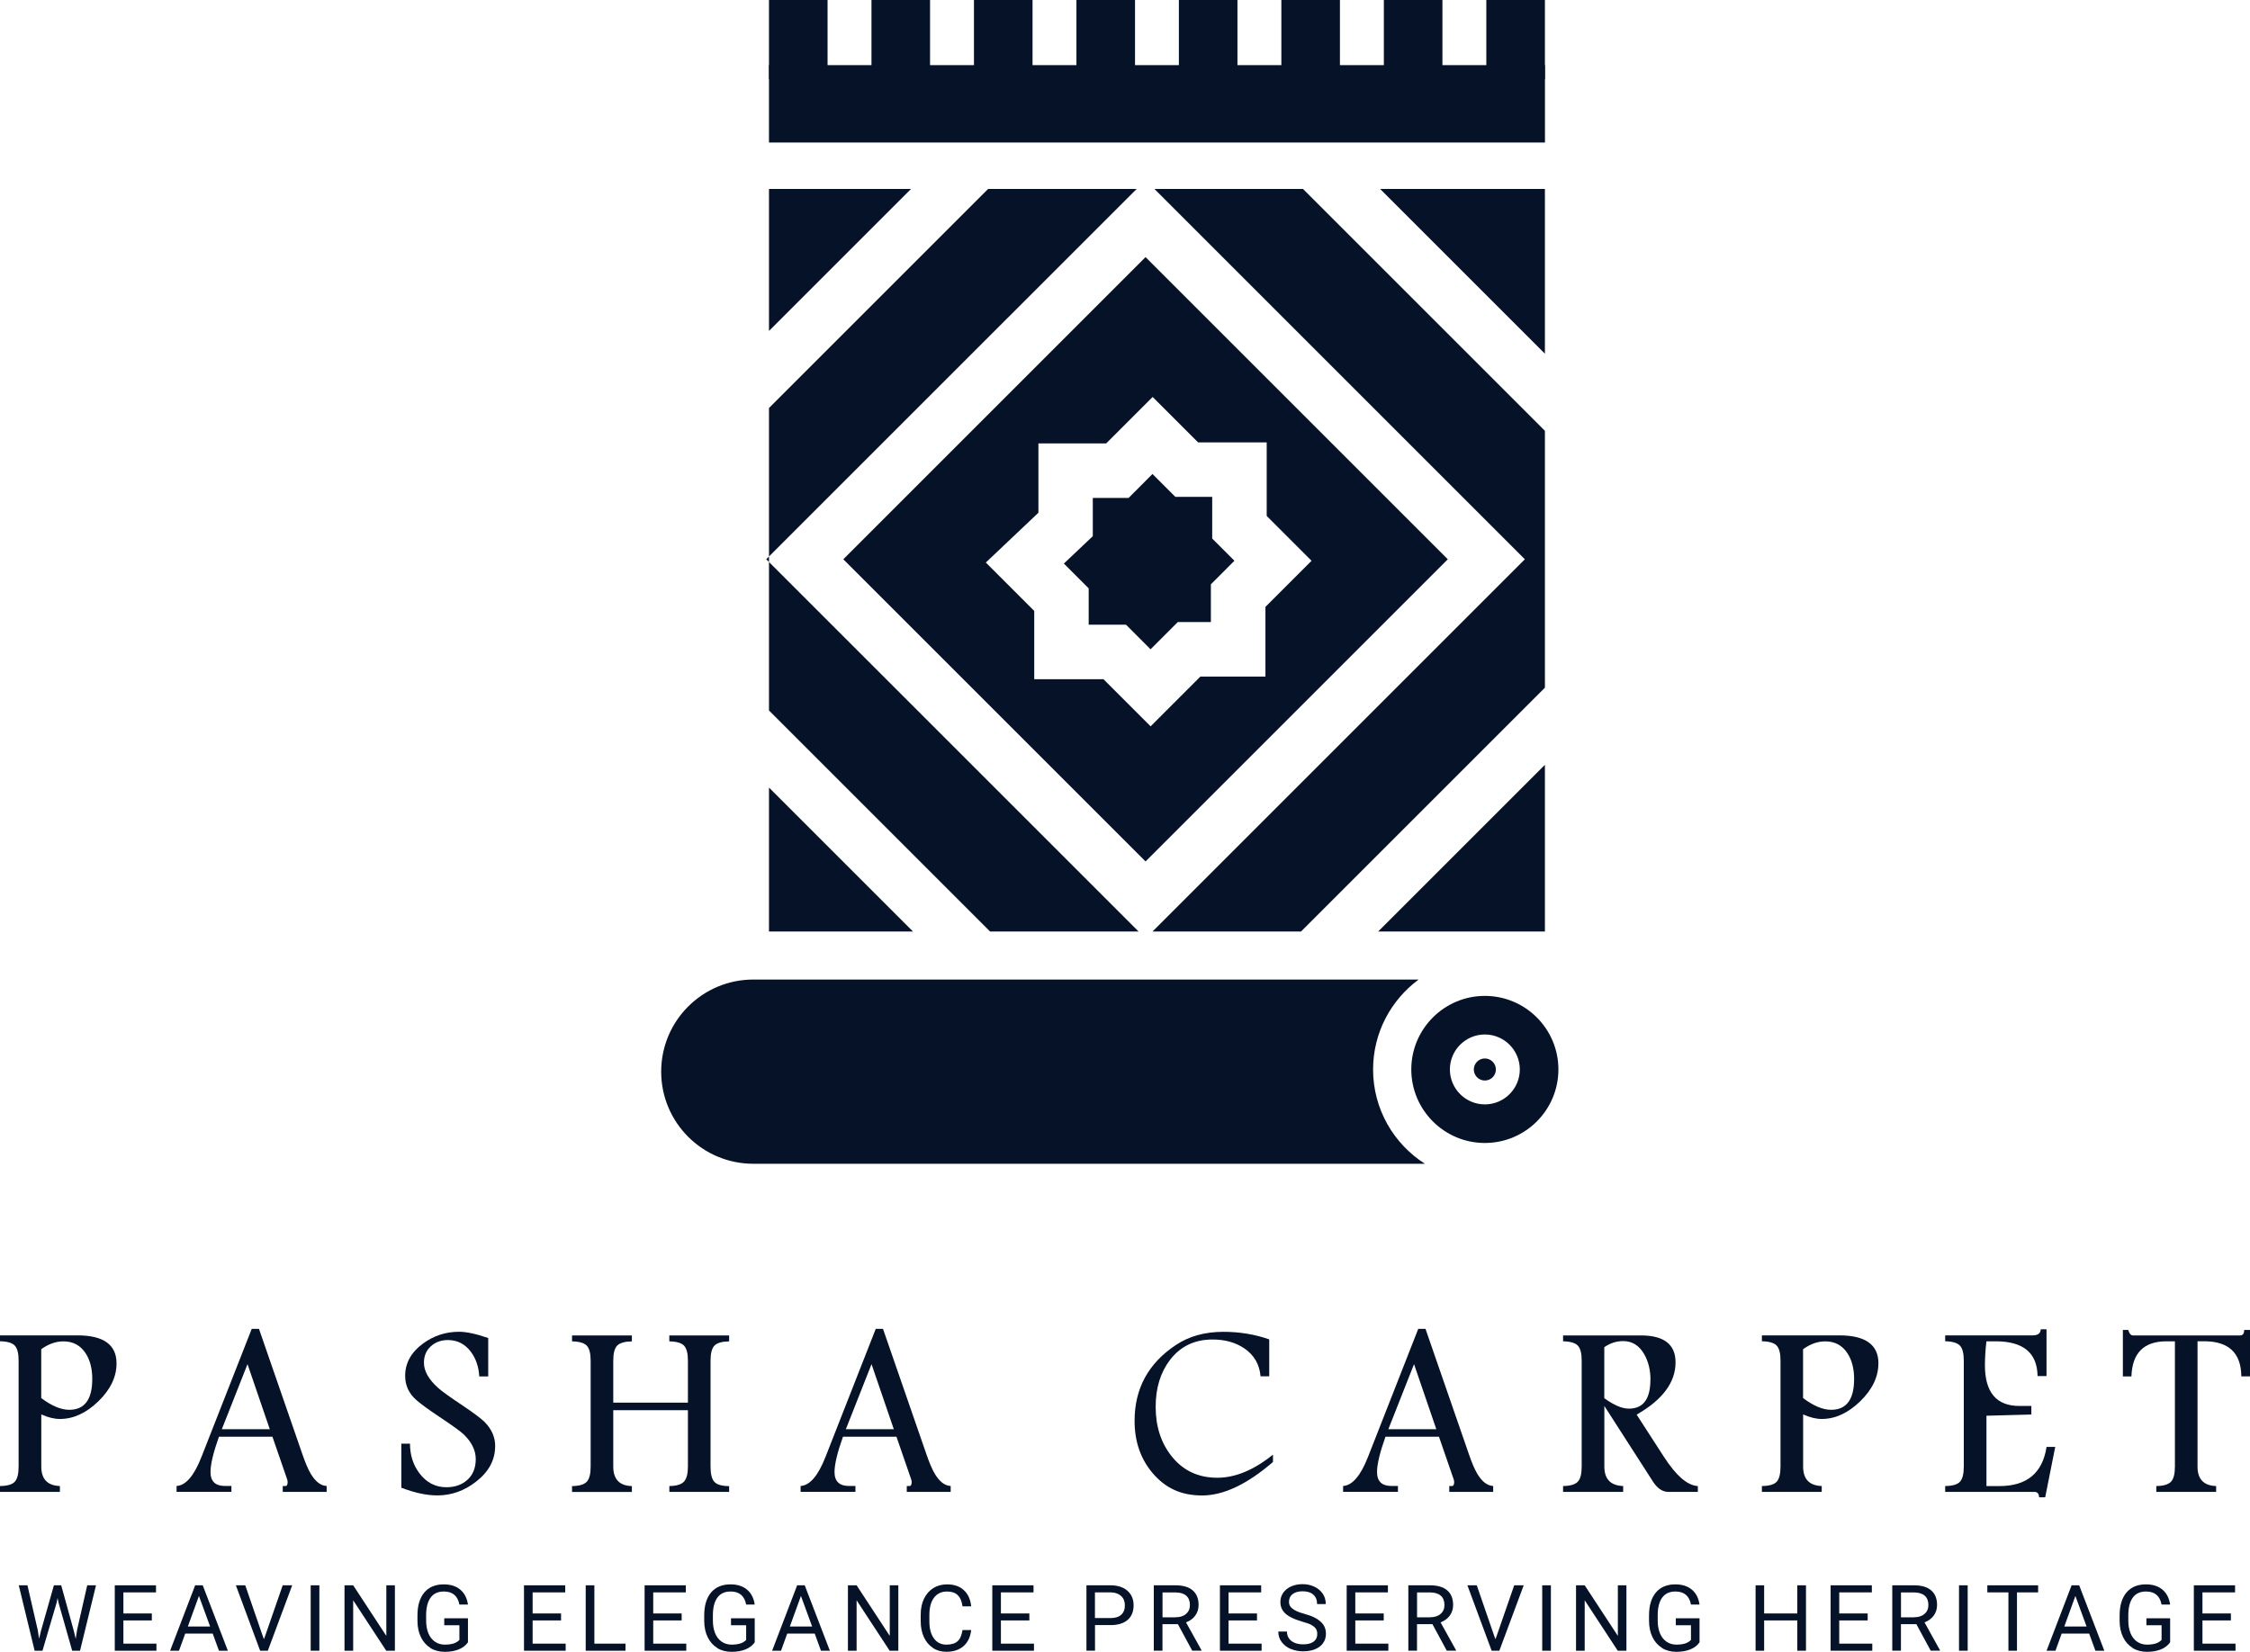<svg xmlns="http://www.w3.org/2000/svg" id="Layer_1" data-name="Layer 1" viewBox="0 0 409.89 300.96"><defs><style>      .cls-1 {        fill: #061228;      }    </style></defs><g><g><g><rect class="cls-1" x="140.09" y="11.87" width="141.36" height="14.1"></rect><g><rect class="cls-1" x="140.09" width="10.67" height="14.4"></rect><rect class="cls-1" x="158.76" width="10.67" height="14.4"></rect><rect class="cls-1" x="177.43" width="10.67" height="14.4"></rect><rect class="cls-1" x="196.1" width="10.67" height="14.4"></rect><rect class="cls-1" x="214.76" width="10.67" height="14.4"></rect><rect class="cls-1" x="233.43" width="10.67" height="14.4"></rect><rect class="cls-1" x="252.1" width="10.67" height="14.4"></rect><rect class="cls-1" x="270.77" width="10.67" height="14.4"></rect></g></g><g><path class="cls-1" d="m153.63,101.91l55.06,55.06,55.06-55.06-55.06-55.06-55.06,55.06Zm64.6-21.3h12.53v13.4l8.17,8.17-8.4,8.4v12.7h-11.85l-9.07,9.07-8.59-8.59h-12.61v-12.44l-8.82-8.82,9.58-9.07v-12.63h12.34l8.47-8.47,8.28,8.28Z"></path><polygon class="cls-1" points="207.07 34.43 180.01 34.43 140.09 74.35 140.09 101.4 207.07 34.43"></polygon><polygon class="cls-1" points="140.09 102.41 140.09 129.46 180.37 169.74 207.42 169.74 140.09 102.41"></polygon><polygon class="cls-1" points="237.37 34.43 210.31 34.43 277.79 101.91 209.96 169.74 237.01 169.74 281.44 125.31 281.44 78.5 237.37 34.43"></polygon><polygon class="cls-1" points="140.09 169.74 166.32 169.74 140.09 143.51 140.09 169.74"></polygon><polygon class="cls-1" points="140.09 34.43 140.09 60.3 165.96 34.43 140.09 34.43"></polygon><polygon class="cls-1" points="281.44 34.43 251.42 34.43 281.44 64.45 281.44 34.43"></polygon><polygon class="cls-1" points="281.44 139.36 251.06 169.74 281.44 169.74 281.44 139.36"></polygon><polygon class="cls-1" points="199.08 97.7 193.81 102.69 198.33 107.21 198.33 113.83 205.13 113.83 209.6 118.31 214.56 113.35 220.59 113.35 220.59 106.47 224.88 102.18 220.83 98.13 220.83 90.54 214.12 90.54 209.95 86.37 205.6 90.73 199.08 90.73 199.08 97.7"></polygon><polygon class="cls-1" points="139.59 101.91 140.09 102.41 140.09 101.4 139.59 101.91"></polygon></g></g><g><path class="cls-1" d="m259.59,212.06h-122.35c-9.27,0-16.79-7.51-16.79-16.79,0-4.63,1.88-8.83,4.92-11.87,3.04-3.03,7.23-4.91,11.87-4.91h121.2c-5.03,3.71-8.3,9.68-8.3,16.39,0,7.22,3.77,13.57,9.45,17.18Z"></path><path class="cls-1" d="m272.51,194.88c0,1.11-.9,2.01-2.01,2.01s-2.01-.9-2.01-2.01.9-2.01,2.01-2.01,2.01.9,2.01,2.01Z"></path><path class="cls-1" d="m270.5,181.47c-7.39,0-13.4,6.01-13.4,13.4s6.01,13.4,13.4,13.4,13.4-6.01,13.4-13.4-6.01-13.4-13.4-13.4Zm0,19.77c-3.51,0-6.37-2.86-6.37-6.37s2.86-6.37,6.37-6.37,6.37,2.86,6.37,6.37-2.85,6.37-6.37,6.37Z"></path></g></g><g><path class="cls-1" d="m21.23,248.44c0,2.45-1.1,4.75-3.31,6.9-2.21,2.15-4.55,3.22-7.01,3.22-1.01,0-2.14-.27-3.39-.83v9.5c0,2.29,1.13,3.47,3.39,3.55v1.07H0v-1.07c1.32-.01,2.22-.27,2.69-.78.47-.51.7-1.43.7-2.77v-19.31c0-1.32-.23-2.23-.7-2.73-.47-.5-1.36-.76-2.69-.79v-1.07h14.12c4.74,0,7.11,1.7,7.11,5.11Zm-4.42,2.83c0-1.87-.4-3.43-1.2-4.66-.94-1.46-2.29-2.19-4.06-2.19-1.38,0-2.73.48-4.04,1.43v8.9c1.9,1.43,3.6,2.14,5.11,2.14,2.79,0,4.19-1.87,4.19-5.62Z"></path><path class="cls-1" d="m59.52,271.85h-8.01v-1.07h.51c.25,0,.38-.25.38-.74,0-.15-.03-.31-.09-.49l-2.68-7.76h-9.74c-1.03,2.88-1.54,5.03-1.54,6.44,0,1.69.88,2.54,2.63,2.54h1.18v1.07h-9.99v-1.07c1.68-.09,3.2-1.87,4.55-5.33l9.14-23.3h1.32l7.89,22.79c.56,1.64,1.08,2.84,1.54,3.61.86,1.44,1.83,2.19,2.9,2.23v1.07Zm-10.37-11.42l-4.06-11.86-4.68,11.86h8.74Z"></path><path class="cls-1" d="m90.2,263.53c0,2.5-1.15,4.65-3.46,6.44-2.14,1.68-4.5,2.52-7.07,2.52-1.95,0-4.13-.47-6.56-1.4v-8.03h1.58c0,2.07.57,3.87,1.72,5.4,1.28,1.69,2.91,2.54,4.91,2.54,1.58,0,2.86-.46,3.86-1.38,1-.92,1.49-2.17,1.49-3.75s-.75-3.14-2.25-4.55c-.59-.55-2.03-1.58-4.3-3.1-1.9-1.26-3.32-2.29-4.24-3.08-1.38-1.19-2.07-2.67-2.07-4.44,0-2.33,1.09-4.3,3.26-5.89,1.95-1.43,4.14-2.14,6.58-2.14,1.32,0,3.08.38,5.29,1.14v7h-1.63c-.1-1.77-.62-3.28-1.56-4.53-1.07-1.4-2.45-2.1-4.15-2.1-1.25,0-2.29.38-3.12,1.14-.83.76-1.25,1.75-1.25,2.99,0,1.52.86,3.05,2.59,4.59.67.61,2.16,1.68,4.46,3.21,2.04,1.37,3.37,2.37,4.01,3.01,1.28,1.29,1.92,2.76,1.92,4.39Z"></path><path class="cls-1" d="m132.84,271.85h-10.9v-1.07c1.29-.01,2.18-.28,2.66-.8.48-.52.72-1.43.72-2.74v-10.28h-13.6v10.28c0,2.3,1.13,3.49,3.39,3.55v1.07h-10.9v-1.07c1.31-.01,2.2-.28,2.68-.79.48-.51.71-1.43.71-2.75v-19.31c0-1.32-.23-2.23-.7-2.73-.47-.5-1.36-.76-2.69-.79v-1.07h10.9v1.07c-1.32.03-2.22.29-2.69.79-.47.5-.7,1.41-.7,2.73v7.65h13.6v-7.65c0-1.32-.23-2.23-.7-2.73-.47-.5-1.36-.76-2.69-.79v-1.07h10.9v1.07c-1.32.03-2.22.29-2.69.79-.47.5-.7,1.41-.7,2.73v19.31c0,1.34.23,2.26.7,2.77.47.51,1.36.77,2.69.78v1.07Z"></path><path class="cls-1" d="m173.2,271.85h-8.01v-1.07h.51c.25,0,.38-.25.38-.74,0-.15-.03-.31-.09-.49l-2.68-7.76h-9.74c-1.03,2.88-1.54,5.03-1.54,6.44,0,1.69.88,2.54,2.63,2.54h1.18v1.07h-9.99v-1.07c1.68-.09,3.2-1.87,4.55-5.33l9.14-23.3h1.32l7.89,22.79c.56,1.64,1.08,2.84,1.54,3.61.86,1.44,1.83,2.19,2.9,2.23v1.07Zm-10.37-11.42l-4.06-11.86-4.68,11.86h8.74Z"></path><path class="cls-1" d="m231.89,266.41c-4.71,4.06-9.01,6.09-12.89,6.09s-6.71-1.36-9.03-4.08c-2.19-2.59-3.28-5.76-3.28-9.52,0-5.89,2.51-10.5,7.54-13.83,2.39-1.59,5.28-2.39,8.65-2.39,2.94,0,5.72.46,8.34,1.38v6.73h-1.58c-.19-2.17-1.17-3.87-2.94-5.08-1.59-1.08-3.52-1.63-5.8-1.63-3.29,0-5.88,1.25-7.78,3.75-1.72,2.27-2.59,5.11-2.59,8.5,0,3.57.96,6.56,2.88,8.99,2.08,2.63,4.86,3.95,8.34,3.95,3.29,0,6.67-1.4,10.15-4.21v1.36Z"></path><path class="cls-1" d="m272.03,271.85h-8.01v-1.07h.51c.25,0,.38-.25.38-.74,0-.15-.03-.31-.09-.49l-2.68-7.76h-9.74c-1.03,2.88-1.54,5.03-1.54,6.44,0,1.69.88,2.54,2.63,2.54h1.18v1.07h-9.99v-1.07c1.68-.09,3.2-1.87,4.55-5.33l9.14-23.3h1.32l7.89,22.79c.56,1.64,1.08,2.84,1.54,3.61.86,1.44,1.83,2.19,2.9,2.23v1.07Zm-10.37-11.42l-4.06-11.86-4.68,11.86h8.74Z"></path><path class="cls-1" d="m309.3,271.85h-5.35c-1.09,0-2.04-.64-2.85-1.92l-8.83-13.74v11.04c0,2.29,1.14,3.47,3.43,3.55v1.07h-10.95v-1.07c1.31-.01,2.2-.28,2.68-.79.48-.51.71-1.43.71-2.75v-19.31c0-1.32-.23-2.23-.7-2.73-.47-.5-1.36-.76-2.69-.79v-1.07h14.18c4.21,0,6.31,1.64,6.31,4.91,0,3.64-2.36,6.82-7.09,9.52l4.97,7.69c2.23,3.45,4.29,5.23,6.18,5.33v1.07Zm-8.63-20.45c0-1.77-.38-3.32-1.14-4.64-.91-1.59-2.19-2.39-3.84-2.39-1.22,0-2.36.37-3.43,1.11v9.3c1.74,1.26,3.23,1.9,4.48,1.9,2.62,0,3.92-1.76,3.92-5.28Z"></path><path class="cls-1" d="m342.19,248.44c0,2.45-1.1,4.75-3.31,6.9-2.21,2.15-4.55,3.22-7.01,3.22-1.01,0-2.14-.27-3.39-.83v9.5c0,2.29,1.13,3.47,3.39,3.55v1.07h-10.9v-1.07c1.32-.01,2.22-.27,2.69-.78.47-.51.7-1.43.7-2.77v-19.31c0-1.32-.23-2.23-.7-2.73-.47-.5-1.36-.76-2.69-.79v-1.07h14.12c4.74,0,7.11,1.7,7.11,5.11Zm-4.42,2.83c0-1.87-.4-3.43-1.2-4.66-.94-1.46-2.29-2.19-4.06-2.19-1.38,0-2.73.48-4.04,1.43v8.9c1.9,1.43,3.6,2.14,5.11,2.14,2.79,0,4.19-1.87,4.19-5.62Z"></path><path class="cls-1" d="m374.41,263.64l-1.83,9.19h-1.11c-.02-.65-.3-.98-.85-.98h-16.26v-1.07c1.32-.01,2.22-.27,2.69-.78s.7-1.43.7-2.77v-19.29c0-1.32-.23-2.24-.7-2.74s-1.36-.77-2.69-.8v-1.07h15.92c.97,0,1.46-.37,1.49-1.11h1.05v8.52h-1.63c-.06-4.22-2.6-6.33-7.63-6.33h-1.69c-.18,1.62-.27,3.07-.27,4.35,0,4.95,2.09,7.43,6.27,7.43h2.19v1.56l-8.18.22v12.82h2.36c5,0,7.86-2.38,8.59-7.14h1.58Z"></path><path class="cls-1" d="m409.89,250.8h-1.58c-.04-4.27-2.3-6.4-6.78-6.4h-1.2v22.83c0,2.3,1.13,3.49,3.39,3.55v1.07h-10.9v-1.07c1.31-.01,2.2-.28,2.68-.79.48-.51.71-1.43.71-2.75v-22.83h-1.54c-4.12,0-6.24,2.13-6.38,6.4h-1.56v-8.47h.98c.19.67.48,1,.87,1h19.49c.51,0,.76-.33.76-1h1.07v8.47Z"></path></g><g><path class="cls-1" d="m3.42,288.87h1.58l1.88,8.17.24,1.58.34-1.43,2.36-8.32h1.33l2.3,8.32.34,1.44.25-1.61,1.85-8.15h1.6l-2.91,11.92h-1.43l-2.47-8.69-.19-.91-.19.91-2.56,8.69h-1.43l-2.89-11.92Z"></path><path class="cls-1" d="m20.92,288.87h7.5v1.29h-5.94v3.84h5.18v1.27h-5.18v4.23h6.02v1.29h-7.59v-11.92Z"></path><path class="cls-1" d="m35.55,288.87h1.38l4.58,11.92h-1.62l-1.14-3.12h-5.01l-1.13,3.12h-1.62l4.56-11.92Zm2.73,7.51l-2.04-5.57-2.02,5.57h4.05Z"></path><path class="cls-1" d="m42.96,288.87h1.72l3.16,9.17.24.65.24-.65,3.18-9.17h1.73l-4.44,11.92h-1.4l-4.42-11.92Z"></path><path class="cls-1" d="m56.6,288.87h1.58v11.92h-1.58v-11.92Z"></path><path class="cls-1" d="m62.76,288.87h1.58l6.04,9.22v-9.22h1.56v11.92h-1.58l-6.02-9.19v9.19h-1.58v-11.92Z"></path><path class="cls-1" d="m78.41,300.27c-.75-.46-1.32-1.11-1.73-1.95-.41-.84-.62-1.81-.63-2.92v-1.04c0-1.8.42-3.19,1.25-4.18.84-.99,2.02-1.48,3.54-1.48,1.25,0,2.25.32,3.01.96.76.64,1.23,1.54,1.4,2.72h-1.56c-.3-1.59-1.25-2.38-2.83-2.38-1.07,0-1.87.37-2.41,1.11-.54.74-.82,1.81-.82,3.22v.97c0,.88.14,1.65.41,2.31.27.66.67,1.17,1.19,1.53.52.36,1.12.54,1.8.54.62,0,1.14-.07,1.57-.2.43-.13.79-.35,1.09-.65v-2.68h-2.76v-1.27h4.32v4.38c-.4.57-.96,1-1.68,1.29-.72.29-1.56.44-2.54.44s-1.87-.23-2.62-.69Z"></path><path class="cls-1" d="m95.47,288.87h7.5v1.29h-5.94v3.84h5.18v1.27h-5.18v4.23h6.02v1.29h-7.59v-11.92Z"></path><path class="cls-1" d="m106.7,288.87h1.58v10.63h5.67v1.29h-7.25v-11.92Z"></path><path class="cls-1" d="m117.44,288.87h7.5v1.29h-5.94v3.84h5.18v1.27h-5.18v4.23h6.02v1.29h-7.59v-11.92Z"></path><path class="cls-1" d="m130.65,300.27c-.75-.46-1.32-1.11-1.73-1.95-.41-.84-.62-1.81-.63-2.92v-1.04c0-1.8.42-3.19,1.25-4.18.84-.99,2.02-1.48,3.54-1.48,1.25,0,2.25.32,3.01.96.76.64,1.23,1.54,1.4,2.72h-1.56c-.3-1.59-1.25-2.38-2.83-2.38-1.07,0-1.87.37-2.41,1.11-.54.74-.82,1.81-.82,3.22v.97c0,.88.14,1.65.41,2.31.27.66.67,1.17,1.19,1.53.52.36,1.12.54,1.8.54.62,0,1.14-.07,1.57-.2.43-.13.79-.35,1.09-.65v-2.68h-2.76v-1.27h4.32v4.38c-.4.57-.96,1-1.68,1.29-.72.29-1.56.44-2.54.44s-1.87-.23-2.62-.69Z"></path><path class="cls-1" d="m145.22,288.87h1.38l4.58,11.92h-1.62l-1.14-3.12h-5.01l-1.13,3.12h-1.62l4.56-11.92Zm2.73,7.51l-2.04-5.57-2.02,5.57h4.05Z"></path><path class="cls-1" d="m154.47,288.87h1.58l6.04,9.22v-9.22h1.56v11.92h-1.58l-6.02-9.19v9.19h-1.58v-11.92Z"></path><path class="cls-1" d="m169.95,300.27c-.71-.46-1.25-1.11-1.64-1.95-.39-.84-.58-1.82-.58-2.93v-1.16c0-1.13.2-2.11.61-2.94.41-.83.98-1.47,1.7-1.92.72-.45,1.56-.67,2.5-.67,1.27,0,2.29.35,3.05,1.06.77.7,1.21,1.69,1.34,2.95h-1.58c-.13-.94-.43-1.63-.89-2.06-.46-.44-1.1-.65-1.92-.65-1.02,0-1.81.37-2.38,1.12-.57.75-.85,1.81-.85,3.17v1.16c0,1.3.27,2.33.82,3.09.55.76,1.31,1.14,2.27,1.14.9,0,1.58-.2,2.04-.61.46-.41.76-1.09.91-2.05h1.58c-.15,1.26-.61,2.24-1.4,2.93-.79.69-1.83,1.03-3.13,1.03-.93,0-1.75-.23-2.46-.69Z"></path><path class="cls-1" d="m180.78,288.87h7.5v1.29h-5.94v3.84h5.18v1.27h-5.18v4.23h6.02v1.29h-7.59v-11.92Z"></path><path class="cls-1" d="m197.91,288.87h4.41c.86,0,1.61.15,2.24.45.63.3,1.11.73,1.45,1.27.34.55.5,1.18.5,1.91,0,1.16-.36,2.06-1.09,2.68-.73.63-1.77.94-3.11.94h-2.83v4.66h-1.56v-11.92Zm4.41,5.97c.84,0,1.49-.2,1.93-.6.45-.4.67-.97.67-1.72,0-.7-.22-1.27-.67-1.69-.45-.42-1.07-.65-1.85-.67h-2.93v4.68h2.84Z"></path><path class="cls-1" d="m210.19,288.87h3.95c1.36,0,2.4.3,3.12.91.72.61,1.09,1.5,1.09,2.67,0,.74-.2,1.38-.61,1.94s-.96.96-1.68,1.23l2.81,5.06v.1h-1.68l-2.61-4.83h-2.81v4.83h-1.58v-11.92Zm4,5.82c.78,0,1.41-.2,1.88-.61.47-.41.7-.95.7-1.62,0-.74-.22-1.3-.66-1.69-.44-.39-1.08-.59-1.91-.6h-2.42v4.53h2.42Z"></path><path class="cls-1" d="m222.25,288.87h7.5v1.29h-5.94v3.84h5.18v1.27h-5.18v4.23h6.02v1.29h-7.59v-11.92Z"></path><path class="cls-1" d="m235.2,300.5c-.69-.28-1.25-.7-1.68-1.25-.43-.55-.65-1.2-.65-1.95h1.58c0,.72.27,1.28.8,1.7.53.42,1.25.63,2.15.63.82,0,1.45-.16,1.9-.49.45-.33.67-.79.67-1.38,0-.37-.07-.68-.22-.92-.15-.25-.39-.47-.72-.67-.24-.15-.48-.26-.74-.35-.26-.09-.6-.2-1.03-.32-.83-.25-1.49-.49-1.97-.74-.71-.35-1.22-.75-1.55-1.22-.33-.46-.49-1-.49-1.62s.17-1.18.51-1.68c.34-.49.82-.88,1.44-1.16.62-.28,1.32-.42,2.1-.42s1.45.15,2.09.44c.64.29,1.16.71,1.55,1.26.39.55.58,1.19.58,1.93h-1.58c0-.74-.23-1.31-.69-1.72-.46-.41-1.11-.61-1.95-.61-.77,0-1.38.17-1.82.51s-.66.82-.66,1.43c0,.3.08.57.23.8s.4.45.73.65c.26.15.52.27.8.38.27.11.61.22,1.02.33.43.12.8.24,1.11.35.31.11.63.26.96.44.64.36,1.11.77,1.42,1.22.31.46.46,1.01.46,1.64s-.17,1.2-.51,1.68c-.34.49-.83.86-1.46,1.12-.63.26-1.37.39-2.2.39-.77,0-1.51-.14-2.2-.43Z"></path><path class="cls-1" d="m245.34,288.87h7.5v1.29h-5.94v3.84h5.18v1.27h-5.18v4.23h6.02v1.29h-7.59v-11.92Z"></path><path class="cls-1" d="m256.56,288.87h3.95c1.36,0,2.4.3,3.12.91.72.61,1.09,1.5,1.09,2.67,0,.74-.2,1.38-.61,1.94s-.96.96-1.68,1.23l2.81,5.06v.1h-1.68l-2.61-4.83h-2.81v4.83h-1.58v-11.92Zm4,5.82c.78,0,1.41-.2,1.88-.61.47-.41.7-.95.7-1.62,0-.74-.22-1.3-.66-1.69-.44-.39-1.08-.59-1.91-.6h-2.42v4.53h2.42Z"></path><path class="cls-1" d="m267.31,288.87h1.72l3.16,9.17.24.65.24-.65,3.18-9.17h1.73l-4.44,11.92h-1.4l-4.42-11.92Z"></path><path class="cls-1" d="m280.95,288.87h1.58v11.92h-1.58v-11.92Z"></path><path class="cls-1" d="m287.11,288.87h1.58l6.04,9.22v-9.22h1.56v11.92h-1.58l-6.02-9.19v9.19h-1.58v-11.92Z"></path><path class="cls-1" d="m302.77,300.27c-.75-.46-1.32-1.11-1.73-1.95-.41-.84-.62-1.81-.63-2.92v-1.04c0-1.8.42-3.19,1.25-4.18.84-.99,2.02-1.48,3.54-1.48,1.25,0,2.25.32,3.01.96.76.64,1.23,1.54,1.4,2.72h-1.56c-.3-1.59-1.25-2.38-2.83-2.38-1.07,0-1.87.37-2.41,1.11-.54.74-.82,1.81-.82,3.22v.97c0,.88.14,1.65.41,2.31.27.66.67,1.17,1.19,1.53.52.36,1.12.54,1.8.54.62,0,1.14-.07,1.57-.2.43-.13.79-.35,1.09-.65v-2.68h-2.76v-1.27h4.32v4.38c-.4.57-.96,1-1.68,1.29-.72.29-1.56.44-2.54.44s-1.87-.23-2.62-.69Z"></path><path class="cls-1" d="m319.82,288.87h1.56v5.13h6.04v-5.13h1.58v11.92h-1.58v-5.52h-6.04v5.52h-1.56v-11.92Z"></path><path class="cls-1" d="m333.5,288.87h7.5v1.29h-5.94v3.84h5.18v1.27h-5.18v4.23h6.02v1.29h-7.59v-11.92Z"></path><path class="cls-1" d="m344.72,288.87h3.95c1.36,0,2.4.3,3.12.91.72.61,1.09,1.5,1.09,2.67,0,.74-.2,1.38-.61,1.94s-.96.96-1.68,1.23l2.81,5.06v.1h-1.68l-2.61-4.83h-2.81v4.83h-1.58v-11.92Zm4,5.82c.78,0,1.41-.2,1.88-.61.47-.41.7-.95.7-1.62,0-.74-.22-1.3-.66-1.69-.44-.39-1.08-.59-1.91-.6h-2.42v4.53h2.42Z"></path><path class="cls-1" d="m356.88,288.87h1.58v11.92h-1.58v-11.92Z"></path><path class="cls-1" d="m365.88,290.16h-3.84v-1.29h9.25v1.29h-3.85v10.63h-1.56v-10.63Z"></path><path class="cls-1" d="m377.39,288.87h1.38l4.58,11.92h-1.62l-1.14-3.12h-5.01l-1.13,3.12h-1.62l4.56-11.92Zm2.73,7.51l-2.04-5.57-2.02,5.57h4.05Z"></path><path class="cls-1" d="m388.5,300.27c-.75-.46-1.32-1.11-1.73-1.95-.41-.84-.62-1.81-.63-2.92v-1.04c0-1.8.42-3.19,1.25-4.18.84-.99,2.02-1.48,3.54-1.48,1.25,0,2.25.32,3.01.96.76.64,1.23,1.54,1.4,2.72h-1.56c-.3-1.59-1.25-2.38-2.83-2.38-1.07,0-1.87.37-2.41,1.11-.54.74-.82,1.81-.82,3.22v.97c0,.88.14,1.65.41,2.31.27.66.67,1.17,1.19,1.53.52.36,1.12.54,1.8.54.62,0,1.14-.07,1.57-.2.43-.13.79-.35,1.09-.65v-2.68h-2.76v-1.27h4.32v4.38c-.4.57-.96,1-1.68,1.29-.72.29-1.56.44-2.54.44s-1.87-.23-2.62-.69Z"></path><path class="cls-1" d="m399.67,288.87h7.5v1.29h-5.94v3.84h5.18v1.27h-5.18v4.23h6.02v1.29h-7.59v-11.92Z"></path></g></svg>